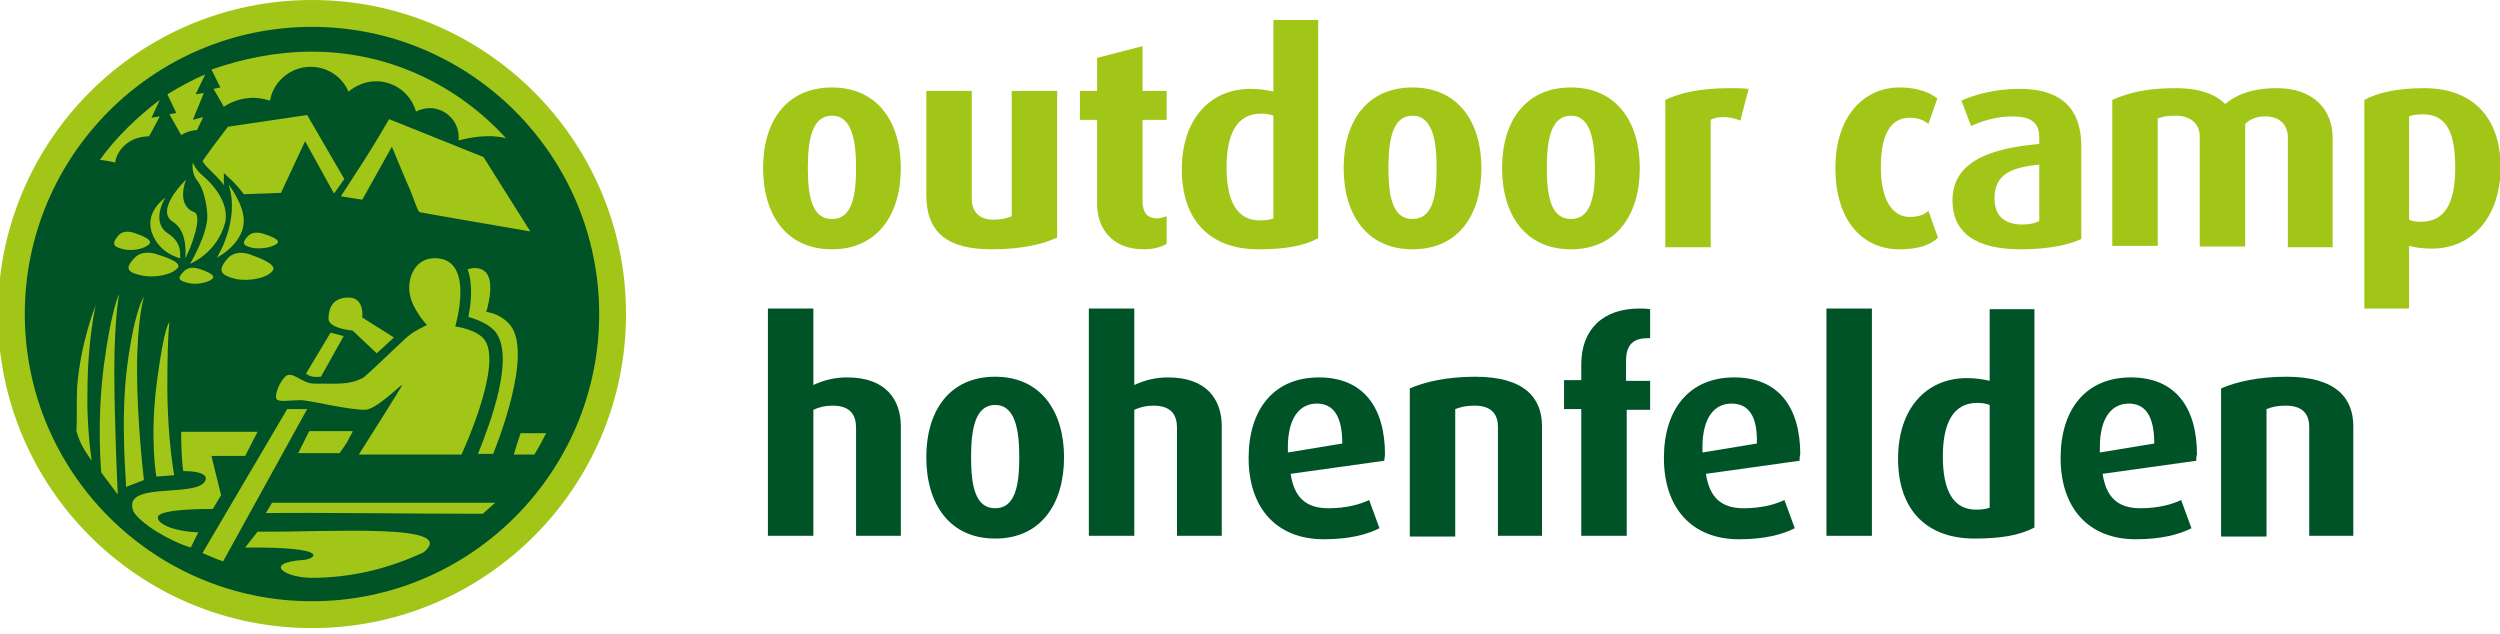 <?xml version="1.0" encoding="utf-8"?>
<!-- Generator: Adobe Illustrator 21.0.2, SVG Export Plug-In . SVG Version: 6.00 Build 0)  -->
<svg version="1.1" id="Ebene_1" xmlns="http://www.w3.org/2000/svg" xmlns:xlink="http://www.w3.org/1999/xlink" x="0px" y="0px"
	 viewBox="0 0 363 92" style="enable-background:new 0 0 363 92;" xml:space="preserve">
<style type="text/css">
	.st0{fill:#002851;}
	.st1{fill:#E74011;}
	.st2{fill:#A2C617;}
	.st3{fill:#005227;}
</style>
<g>
	<g>
		<circle class="st2" cx="45.3" cy="45.6" r="45.6"/>
		<path class="st3" d="M45.3,3.9c-23,0-41.7,18.7-41.7,41.7c0,23,18.7,41.7,41.7,41.7c23,0,41.7-18.7,41.7-41.7
			C87,22.6,68.3,3.9,45.3,3.9z M77,33.6c0,0-15.2-2.6-16.1-2.8c-0.4-0.5-0.8-1.9-1.3-3.1c-0.8-1.8-2.7-6.4-2.7-6.4L52.6,29
			c-1.8-0.3-3.1-0.5-3.1-0.5s1.8-2.8,3.3-5.1c1.5-2.3,3.7-6.1,3.7-6.1l13.7,5.5L77,33.6z M53,59.5c-2.7,0-8-1.4-9.4-1.4
			c-1.4,0-3,0.3-3.4-0.1c-0.4-0.4,0.2-2.3,1.2-3.3c1-1,2.4,1,4.2,1c3.7,0,5.2,0.2,7.2-0.9c0.2-0.1,3.6-3.3,5.9-5.5
			c1.2-1.2,3.3-2.1,3.3-2.1s-2.1-2.2-2.5-4.5c-0.4-2.3,0.7-5,3.3-5.2c6.4-0.4,3.3,9.9,3.3,9.9s3.2,0.4,4.3,2
			c2.6,3.8-3.4,16.6-3.4,16.6l-14.9,0c0,0,6.6-10.4,6.3-10.1C58,56,54.6,59.5,53,59.5z M51.2,62.7c-0.9,1.7-0.8,1.5-1.2,2.1l-0.7,1
			h-6l1.6-3.2H51.2z M27.6,38.3c0,0,2.7-4.5,2.5-7.2c-0.1-1.5-0.5-3.6-1.4-4.8c-1-1.2-0.7-2.7-0.7-2.7s0.4,1,1.2,1.7
			c1.7,1.4,4.1,4.1,3.5,7C31.5,36.8,27.6,38.3,27.6,38.3z M30.9,40.4c-0.5,0.6-2.3,1-3.5,0.7c-1.3-0.3-1.8-0.6-0.8-1.6
			c0.9-1.1,2.5-0.4,2.5-0.4S31.4,39.8,30.9,40.4z M57.2,49l-2.5,2.3l-3.5-3.3c0,0-3.5-0.3-3.5-1.7c0-1.4,0.5-3.1,2.9-3.1
			c2.4,0,2,2.9,2,2.9L57.2,49z M49.9,48.8l-3.3,5.9c-1.8,0.2-2-0.5-2.2-0.4l3.6-6L49.9,48.8z M48.5,28.1l-4.2-7.6L40.8,28
			c0,0-2.2,0.1-5.4,0.2c-1.2-1.7-2.9-3-2.9-3.1l0,1.8c-0.6-0.9-1.3-1.5-2.5-2.7c-0.2-0.2-0.4-0.5-0.6-0.8c1.3-1.9,3.7-5,3.7-5
			l11.5-1.7L50,26L48.5,28.1z M33.2,26.8c0,0,1.7,2.2,2.1,4.3c0.8,4-3.8,6.3-3.8,6.3S34.9,32,33.2,26.8z M32.9,37.7
			c1.4-1.8,3.8-0.6,3.8-0.6s3.7,1.2,2.9,2.2c-0.8,1.1-3.5,1.6-5.4,1.2C32.2,40,31.5,39.4,32.9,37.7z M36.7,36
			c-1.3-0.3-1.7-0.6-0.8-1.6c0.9-1.1,2.5-0.4,2.5-0.4s2.4,0.7,1.9,1.3C39.7,35.9,38,36.2,36.7,36z M72.1,48.4
			c-0.9-1.3-2.8-2-4.1-2.4c0.4-1.8,0.7-4.7-0.1-6.9c0,0,1.6-0.6,2.6,0.4c1.5,1.5,0.1,5.8,0.1,5.8s1.7,0.1,3.1,1.5
			c4.3,3.8-2.1,19.1-2.1,19.1h-2.2C71.3,61.2,74.6,52.2,72.1,48.4z M45.3,7.5c11.2,0,21.2,4.9,28.2,12.6c-0.1,0-0.2-0.1-0.3-0.1
			c-2.2-0.5-4.8-0.1-6.6,0.4c0-0.2,0-0.3,0-0.5c0-2.3-1.9-4.2-4.2-4.2c-0.7,0-1.4,0.2-2,0.5c-0.7-2.5-3-4.4-5.8-4.4
			c-1.5,0-2.9,0.6-4,1.5c-0.9-2.1-3-3.6-5.5-3.6c-2.9,0-5.4,2.1-5.9,4.9c-0.8-0.2-1.6-0.4-2.4-0.4c-1.6,0-3.1,0.5-4.3,1.3l-1.5-2.6
			l1-0.2l-1.3-2.6C35.3,8.5,40.2,7.5,45.3,7.5z M29.8,10.8l-1.4,2.9l1.2-0.2l-1.6,3.9l1.5-0.4l-0.9,1.9c-0.8,0-1.6,0.3-2.3,0.7
			l-1.7-3l1-0.2l-1.3-2.7C26.1,12.6,27.9,11.6,29.8,10.8z M27,26.1c0,0-1.5,3.7,1.2,4.7c1.3,0.5-0.5,5.3-1.3,6.7
			c0,0,0.5-3.9-1.8-5.3C22.4,30.5,27,26.1,27,26.1z M24,28.7c0,0-2.2,3.5,0.4,5.2c2.3,1.5,1.6,3.4,1.8,3.6c0,0-3-0.6-4.1-3.6
			C20.9,30.8,24,28.7,24,28.7z M25.3,69l-2.6,0.2c0,0-1-5.6,0.1-13.9c1.1-8.3,1.8-8.5,1.8-8.5s-0.3,1.7-0.3,9.3
			C24.3,63.8,25.3,69,25.3,69z M20.6,40c-1.9-0.4-2.6-0.9-1.2-2.4C20.7,36,23,37,23,37s3.6,1,2.8,1.9C25,39.9,22.5,40.4,20.6,40z
			 M13.3,66.9c-0.9-1.4-1.6-2.2-2.2-4.3c0.1-1.7,0-4.3,0.1-6.4c0.5-6.5,2.7-11.9,2.7-11.9s-1.2,5.1-1.2,12.7
			C12.6,60.7,13,64.7,13.3,66.9z M23.2,14.5L22,17.1l1.2-0.2c0,0-1.5,2.9-1.6,2.9c-2.5,0-4.5,1.6-4.9,3.8c-0.7-0.2-1.5-0.3-2.2-0.4
			C16.9,19.9,19.9,17,23.2,14.5z M17.1,71.8l-2.4-3.2c0,0-0.7-7.4,0.4-15.7c1.1-8.2,2.2-10.2,2.2-10.2s-0.7,3.5-0.7,11.1
			C16.6,61.4,17.1,71.8,17.1,71.8z M17.1,34.3c0.9-1.2,2.6-0.4,2.6-0.4s2.6,0.8,2,1.5c-0.6,0.7-2.4,1.1-3.7,0.8
			C16.6,35.9,16.1,35.5,17.1,34.3z M18.5,52.9c1.1-8.2,2.4-9.8,2.4-9.8s-1,3.1-1,10.7c0,7.6,1,15.9,1,15.9l-2.6,1
			C18.4,70.6,17.4,61.1,18.5,52.9z M27.7,79.5c-3.3-1-7.4-3.6-8.3-5.2c-1.8-4.3,8-2.2,10.1-4.1c1-1,0.1-1.8-2.9-1.8
			c-0.1-0.6-0.3-2.8-0.3-5.7h11.1l-1.8,3.5l-4.9,0l1.4,5.7l-1.2,2l0,0c-3.5,0-6.9,0.2-7.8,0.9c-0.8,0.7,1,2.3,5.7,2.5L27.7,79.5z
			 M29.4,80.3l12.3-20.9l2.9,0L32.4,81.5C31.4,81.2,30.4,80.7,29.4,80.3z M61.5,80.2c-4.9,2.3-10.4,3.7-16.2,3.7
			c-4,0-7.2-2.2-1.2-2.6c1.5-0.1,4.5-1.9-8.5-1.8l1.8-2.3C47.7,77.3,66.8,75.9,61.5,80.2z M70.1,74.6c-11.5,0-23.4-0.2-31.5-0.1
			l0.9-1.5h32.4C71.3,73.5,70.7,74.1,70.1,74.6z M74.6,66c0,0,0.6-2,1-3.1h3.7c-0.5,1-1.1,2.1-1.7,3.1H74.6z"/>
	</g>
	<g>
		<path class="st2" d="M120.8,36.2c-6.6,0-10-5-10-11.8c0-6.8,3.4-11.7,10-11.7c6.6,0,10,5,10,11.7
			C130.8,31.3,127.3,36.2,120.8,36.2z M120.8,16.8c-2.9,0-3.5,3.5-3.5,7.6c0,4.1,0.6,7.4,3.5,7.4c2.9,0,3.5-3.3,3.5-7.4
			C124.3,20.4,123.7,16.8,120.8,16.8z"/>
		<path class="st2" d="M144,36.2c-6.4,0-9.5-2.4-9.5-7.9V13.2h6.6v15.7c0,1.6,0.9,3,3.1,3c1.2,0,2-0.2,2.7-0.5V13.2h6.6v21.3
			C151.3,35.5,148.2,36.2,144,36.2z"/>
		<path class="st2" d="M166.1,36.2c-4.7,0-6.8-3.1-6.8-6.6V17.4h-2.5v-4.2h2.5V8.4l6.6-1.7v6.5h3.5v4.2h-3.5v11.7
			c0,1.7,0.6,2.6,2.1,2.6c0.5,0,0.8-0.1,1.4-0.3v4C168.8,35.8,167.6,36.2,166.1,36.2z"/>
		<path class="st2" d="M182.7,36.2c-6.8,0-11.1-4-11.1-11.6c0-7.3,4.1-11.7,10-11.7c1.3,0,2.5,0.2,3.3,0.4V2.9h6.5v31.7
			C189.3,35.7,186.7,36.2,182.7,36.2z M184.9,16.8c-0.5-0.2-1.1-0.3-1.8-0.3c-3.6,0-5,3.1-5,7.8c0,4.9,1.5,7.7,4.8,7.7
			c0.9,0,1.6-0.1,2-0.3V16.8z"/>
		<path class="st2" d="M205.1,36.2c-6.6,0-10-5-10-11.8c0-6.8,3.4-11.7,10-11.7c6.6,0,10,5,10,11.7
			C215.1,31.3,211.7,36.2,205.1,36.2z M205.1,16.8c-2.9,0-3.5,3.5-3.5,7.6c0,4.1,0.6,7.4,3.5,7.4c2.9,0,3.5-3.3,3.5-7.4
			C208.6,20.4,208,16.8,205.1,16.8z"/>
		<path class="st2" d="M228.1,36.2c-6.6,0-10-5-10-11.8c0-6.8,3.4-11.7,10-11.7c6.6,0,10,5,10,11.7
			C238.1,31.3,234.6,36.2,228.1,36.2z M228.1,16.8c-2.9,0-3.5,3.5-3.5,7.6c0,4.1,0.6,7.4,3.5,7.4c2.9,0,3.5-3.3,3.5-7.4
			C231.5,20.4,231,16.8,228.1,16.8z"/>
		<path class="st2" d="M252.7,17.5c-0.8-0.3-1.6-0.5-2.4-0.5c-0.7,0-1.4,0.1-1.9,0.4v18.5h-6.6V14.5c2.1-1,5-1.7,9.4-1.7
			c0.8,0,1.7,0,2.7,0.1L252.7,17.5z"/>
		<path class="st2" d="M275.8,36.2c-5.4,0-9.3-4.2-9.3-11.8c0-7.6,4.2-11.7,9.3-11.7c2.8,0,4.5,0.8,5.5,1.6L280,18
			c-0.6-0.5-1.4-0.9-2.7-0.9c-2.9,0-4.2,2.6-4.2,7.2c0,4.6,1.6,7.2,4.2,7.2c1.2,0,2.1-0.3,2.7-0.9l1.4,3.9
			C280.4,35.5,278.7,36.2,275.8,36.2z"/>
		<path class="st2" d="M293.4,36.2c-6.5,0-9.9-2.4-9.9-7.1c0-5.8,5.8-7.6,12.6-8.2v-1c0-2.4-1.6-3-4-3c-2.2,0-4.4,0.7-5.9,1.4
			l-1.4-3.7c1.6-0.7,4.5-1.7,8.5-1.7c5.1,0,8.9,2.1,8.9,8.3v13.5C300.3,35.6,297.3,36.2,293.4,36.2z M296.1,23.9
			c-3.9,0.4-6.5,1.3-6.5,4.9c0,2.6,1.5,3.8,4.1,3.8c1,0,1.8-0.2,2.4-0.5V23.9z"/>
		<path class="st2" d="M332.2,35.8V20c0-1.7-1-3.1-3.3-3.1c-1.1,0-2.1,0.3-2.9,1.1v17.8h-6.6v-16c0-1.8-1.3-3-3.5-3
			c-1.2,0-1.8,0.1-2.6,0.4v18.5h-6.6V14.5c2.5-1.1,5.2-1.7,9.2-1.7c3.7,0,5.9,1,7.2,2.3c1.4-1.2,3.7-2.3,7.5-2.3
			c5.4,0,8.1,3.2,8.1,7.2v15.9H332.2z"/>
		<path class="st2" d="M353.1,36.1c-1.4,0-2.6-0.2-3.3-0.4v9.1h-6.5V14.5c1.9-1,4.6-1.7,8.7-1.7c6.8,0,11.1,4,11.1,11.6
			C363,31.6,358.9,36.1,353.1,36.1z M351.8,16.6c-0.9,0-1.5,0.1-2,0.3v15c0.4,0.2,1,0.3,1.7,0.3c3.5,0,5-2.7,5-7.8
			S355.3,16.6,351.8,16.6z"/>
		<path class="st3" d="M124.3,77.8V62.1c0-1.8-0.8-3.2-3.4-3.2c-1.1,0-1.9,0.2-2.8,0.6v18.3h-6.6v-33h6.6v11.1
			c1.5-0.7,3.1-1.1,4.9-1.1c5.7,0,7.8,3.3,7.8,7.1v15.9H124.3z"/>
		<path class="st3" d="M144.5,78.2c-6.6,0-10-5-10-11.8c0-6.8,3.4-11.7,10-11.7c6.6,0,10,5,10,11.7
			C154.5,73.2,151.1,78.2,144.5,78.2z M144.5,58.8c-2.9,0-3.5,3.5-3.5,7.6c0,4.1,0.6,7.4,3.5,7.4c2.9,0,3.5-3.3,3.5-7.4
			C148,62.4,147.4,58.8,144.5,58.8z"/>
		<path class="st3" d="M170.9,77.8V62.1c0-1.8-0.8-3.2-3.4-3.2c-1.1,0-1.9,0.2-2.8,0.6v18.3h-6.6v-33h6.6v11.1
			c1.5-0.7,3.1-1.1,4.9-1.1c5.7,0,7.8,3.3,7.8,7.1v15.9H170.9z"/>
		<path class="st3" d="M201,66.9l-13.6,1.9c0.5,3.3,2.1,5,5.5,5c2.6,0,4.7-0.6,5.9-1.2l1.5,4.1c-1.8,0.9-4.3,1.6-8.1,1.6
			c-6.9,0-10.9-4.6-10.9-11.8c0-7.1,3.7-11.7,10.2-11.7c6.5,0,9.6,4.4,9.6,11.2C201.1,66.2,201,66.6,201,66.9z M191.2,58.6
			c-2.5,0-4.2,2.1-4.2,6.3c0,0.3,0,0.5,0,0.8l7.9-1.3C194.9,60.4,193.6,58.6,191.2,58.6z"/>
		<path class="st3" d="M217.5,77.8V62c0-1.6-0.7-3.1-3.4-3.1c-1.3,0-2,0.2-2.8,0.5v18.5h-6.6V56.4c2.3-1,5.5-1.7,9.5-1.7
			c7.2,0,9.7,3.1,9.7,7.2v15.9H217.5z"/>
		<path class="st3" d="M236.2,59.4v18.4h-6.6V59.4h-2.5v-4.2h2.5v-2.3c0-5.1,3.2-8.1,8.4-8.1c0.5,0,1,0,1.6,0.1v4.2
			c-0.1,0-0.2,0-0.3,0c-2,0-3.2,0.8-3.2,3.3v2.9h3.5v4.2H236.2z"/>
		<path class="st3" d="M261.3,66.9l-13.6,1.9c0.5,3.3,2.1,5,5.5,5c2.6,0,4.7-0.6,5.9-1.2l1.5,4.1c-1.8,0.9-4.3,1.6-8.1,1.6
			c-6.9,0-10.9-4.6-10.9-11.8c0-7.1,3.7-11.7,10.2-11.7c6.5,0,9.6,4.4,9.6,11.2C261.3,66.2,261.3,66.6,261.3,66.9z M251.4,58.6
			c-2.5,0-4.2,2.1-4.2,6.3c0,0.3,0,0.5,0,0.8l7.9-1.3C255.2,60.4,253.9,58.6,251.4,58.6z"/>
		<path class="st3" d="M265.2,77.8v-33h6.6v33H265.2z"/>
		<path class="st3" d="M286.7,78.2c-6.8,0-11.1-4-11.1-11.6c0-7.3,4.1-11.7,10-11.7c1.3,0,2.5,0.2,3.3,0.4V44.9h6.5v31.7
			C293.3,77.7,290.6,78.2,286.7,78.2z M288.9,58.8c-0.5-0.2-1.1-0.3-1.8-0.3c-3.6,0-5,3.1-5,7.8c0,4.9,1.5,7.7,4.8,7.7
			c0.9,0,1.6-0.1,2-0.3V58.8z"/>
		<path class="st3" d="M318.9,66.9l-13.6,1.9c0.5,3.3,2.1,5,5.5,5c2.6,0,4.7-0.6,5.9-1.2l1.5,4.1c-1.8,0.9-4.3,1.6-8.1,1.6
			c-6.9,0-10.9-4.6-10.9-11.8c0-7.1,3.7-11.7,10.2-11.7c6.5,0,9.6,4.4,9.6,11.2C318.9,66.2,318.9,66.6,318.9,66.9z M309.1,58.6
			c-2.5,0-4.2,2.1-4.2,6.3c0,0.3,0,0.5,0,0.8l7.9-1.3C312.8,60.4,311.5,58.6,309.1,58.6z"/>
		<path class="st3" d="M335.3,77.8V62c0-1.6-0.7-3.1-3.4-3.1c-1.3,0-2,0.2-2.8,0.5v18.5h-6.6V56.4c2.3-1,5.5-1.7,9.5-1.7
			c7.2,0,9.7,3.1,9.7,7.2v15.9H335.3z"/>
	</g>
</g>
</svg>

